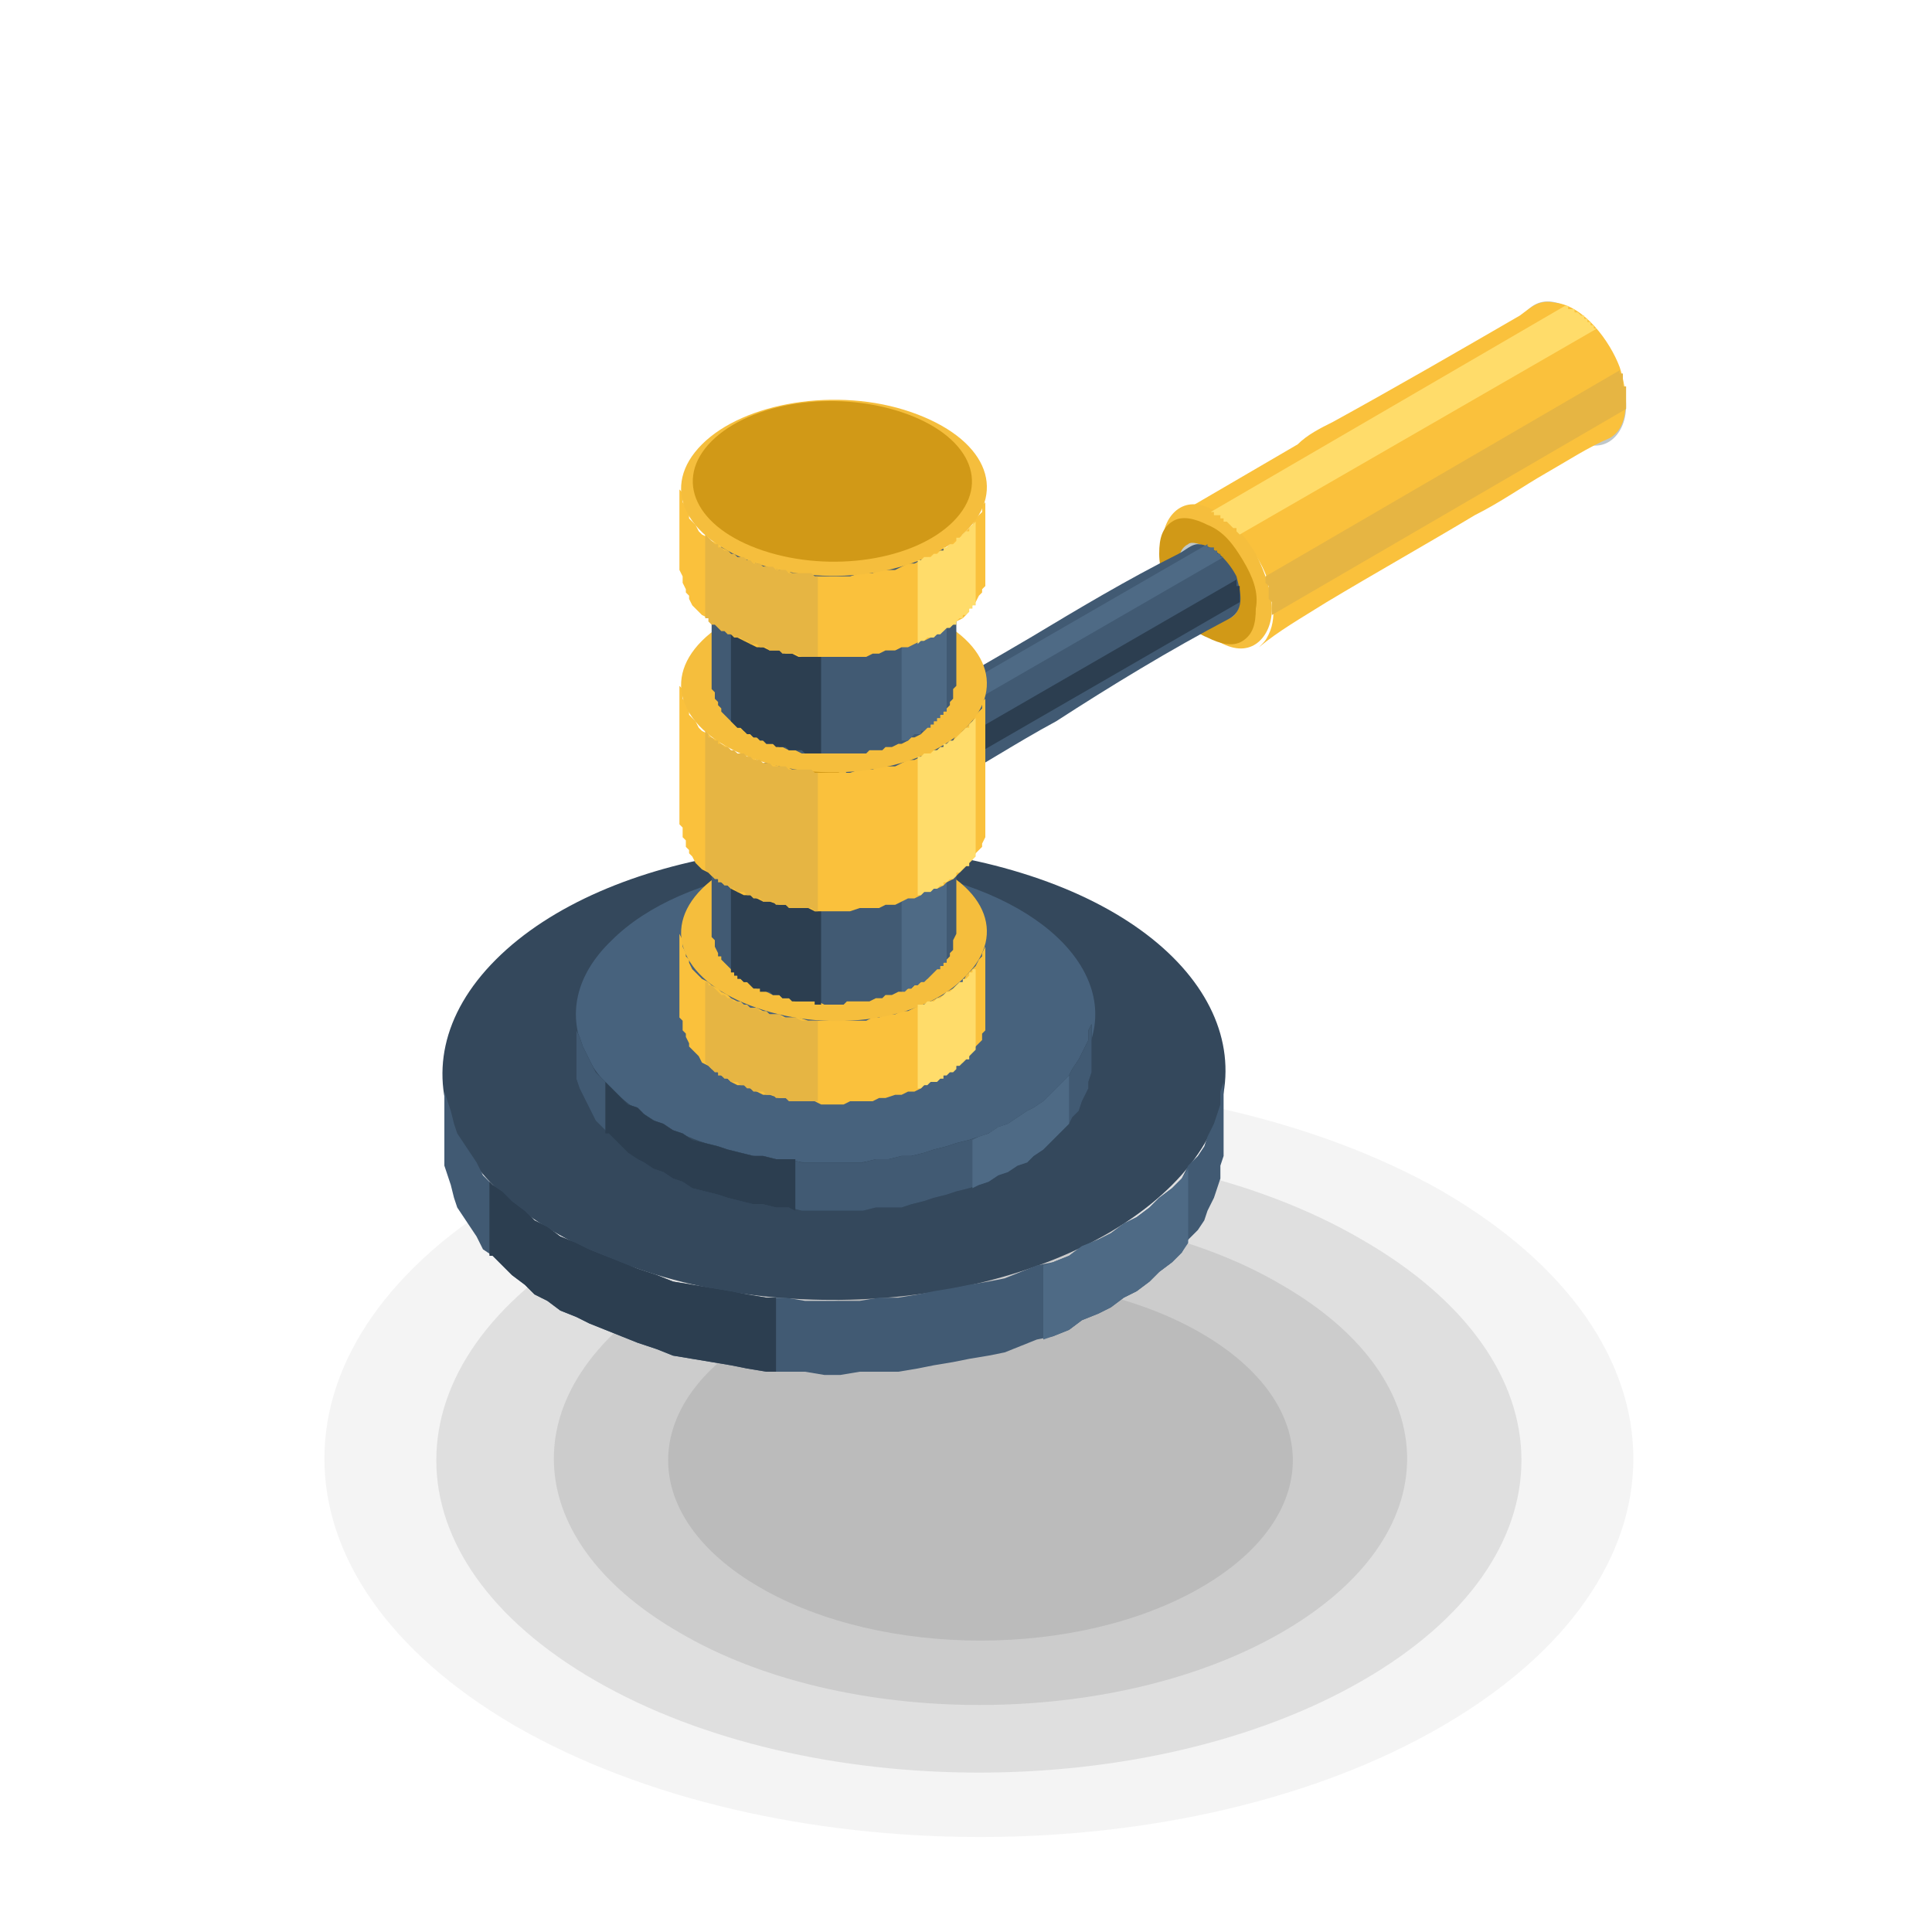 <?xml version="1.0" encoding="utf-8"?>
<!-- Generator: Adobe Illustrator 22.1.0, SVG Export Plug-In . SVG Version: 6.00 Build 0)  -->
<svg version="1.1" id="Layer_1" xmlns="http://www.w3.org/2000/svg" xmlns:xlink="http://www.w3.org/1999/xlink" x="0px" y="0px"
	 width="60px" height="60px" viewBox="0 0 60 60" style="enable-background:new 0 0 60 60;" xml:space="preserve">
<style type="text/css">
	.st0{opacity:5.000000e-02;fill-rule:evenodd;clip-rule:evenodd;fill:#222222;}
	.st1{opacity:0.1;fill-rule:evenodd;clip-rule:evenodd;fill:#222222;}
	.st2{fill-rule:evenodd;clip-rule:evenodd;fill:#BFC7C9;}
	.st3{fill-rule:evenodd;clip-rule:evenodd;fill:#FAC13C;}
	.st4{fill-rule:evenodd;clip-rule:evenodd;fill:#F5BE3D;}
	.st5{fill-rule:evenodd;clip-rule:evenodd;fill:#FFDC6A;}
	.st6{fill-rule:evenodd;clip-rule:evenodd;fill:#E6B543;}
	.st7{fill-rule:evenodd;clip-rule:evenodd;fill:#D19917;}
	.st8{fill-rule:evenodd;clip-rule:evenodd;fill:#415A73;}
	.st9{fill-rule:evenodd;clip-rule:evenodd;fill:#4E6A85;}
	.st10{fill-rule:evenodd;clip-rule:evenodd;fill:#2C3E50;}
	.st11{fill-rule:evenodd;clip-rule:evenodd;fill:#34485C;}
	.st12{fill-rule:evenodd;clip-rule:evenodd;fill:#47627D;}
</style>
<g>
	<path class="st0" d="M44.8,37c7.9,4.6,7.9,12,0,16.6c-7.9,4.6-20.8,4.6-28.8,0c-7.9-4.6-7.9-12,0-16.6C24,32.5,36.9,32.5,44.8,37z"
		/>
	<path class="st1" d="M42.3,38.5c6.6,3.8,6.6,9.9,0,13.7c-6.6,3.8-17.2,3.8-23.8,0c-6.6-3.8-6.6-9.9,0-13.7
		C25.1,34.7,35.8,34.7,42.3,38.5z"/>
	<path class="st1" d="M39.8,39.9c5.2,3,5.2,7.8,0,10.8c-5.2,3-13.6,3-18.7,0c-5.2-3-5.2-7.8,0-10.8C26.3,36.9,34.7,36.9,39.8,39.9z"
		/>
	<path class="st1" d="M37.3,41.4c3.8,2.2,3.8,5.7,0,7.9c-3.8,2.2-9.9,2.2-13.7,0c-3.8-2.2-3.8-5.7,0-7.9
		C27.4,39.2,33.5,39.2,37.3,41.4z"/>
</g>
<g>
	<path class="st2" d="M50,10.9c-0.3-0.5-0.7-1-1.2-1.3c-0.5-0.3-0.9-0.3-1.2-0.1c-0.3,0.2-0.5,0.6-0.5,1.1c0,0.5,0.2,1.1,0.5,1.7
		c0.3,0.5,0.7,1,1.2,1.3c0.5,0.3,0.9,0.3,1.2,0.1c0.3-0.2,0.5-0.6,0.5-1.1C50.5,12,50.3,11.4,50,10.9z"/>
	<path class="st3" d="M41.2,18.7c1.5-0.9,3.1-1.8,4.6-2.7c0.8-0.4,1.5-0.9,2.2-1.3c0.7-0.4,1.3-0.8,2-1.1c0.7-0.4,0.5-1.6,0.3-2.2
		c-0.3-0.8-1.1-1.9-2-2c-0.5-0.1-0.7,0.1-1.1,0.4c-1.9,1.1-3.8,2.2-5.8,3.3c-0.4,0.2-0.8,0.4-1.1,0.7c-1.2,0.7-2.4,1.4-3.6,2.1
		c1-0.5,2.1,0.9,2.5,1.7c0.3,0.6,0.5,1.5,0.2,2.1c-0.1,0.2-0.1,0.2-0.3,0.4C39.7,19.6,40.4,19.2,41.2,18.7L41.2,18.7z"/>
	<path class="st4" d="M39,17.2c-0.3-0.5-0.7-1-1.2-1.3c-0.5-0.3-0.9-0.3-1.2-0.1c-0.3,0.2-0.5,0.6-0.5,1.1c0,0.5,0.2,1.1,0.5,1.7
		c0.3,0.5,0.7,1,1.2,1.3c0.5,0.3,0.9,0.3,1.2,0.1c0.3-0.2,0.5-0.6,0.5-1.1C39.5,18.4,39.3,17.8,39,17.2z"/>
	<polygon class="st5" points="48.8,9.6 48.8,9.6 48.7,9.6 48.7,9.5 48.6,9.5 48.6,9.5 37.6,15.9 37.6,15.9 37.6,15.9 37.7,15.9 
		37.7,16 37.8,16 37.8,16 37.9,16 37.9,16.1 37.9,16.1 38,16.1 38,16.2 38.1,16.2 38.1,16.2 38.2,16.3 38.2,16.3 38.2,16.3 
		38.3,16.4 38.3,16.4 38.4,16.4 38.4,16.5 38.4,16.5 38.5,16.6 38.5,16.6 38.5,16.6 49.6,10.2 49.6,10.2 49.5,10.2 49.5,10.1 
		49.4,10.1 49.4,10.1 49.4,10 49.3,10 49.3,9.9 49.2,9.9 49.2,9.9 49.2,9.8 49.1,9.8 49.1,9.8 49,9.7 49,9.7 48.9,9.7 48.9,9.7 
		48.9,9.6 	"/>
	<polygon class="st6" points="39.3,17.9 39.3,17.9 39.3,18 39.3,18 39.3,18.1 39.3,18.1 39.4,18.2 39.4,18.2 39.4,18.3 39.4,18.3 
		39.4,18.4 39.4,18.4 39.4,18.5 39.4,18.5 39.4,18.6 39.5,18.7 39.5,18.7 39.5,18.8 39.5,18.8 39.5,18.9 39.5,18.9 39.5,19 39.5,19 
		39.5,19.1 39.5,19.1 39.5,19.1 50.5,12.7 50.5,12.7 50.5,12.7 50.5,12.6 50.5,12.6 50.5,12.5 50.5,12.5 50.5,12.4 50.5,12.4 
		50.5,12.3 50.5,12.3 50.5,12.2 50.5,12.2 50.5,12.1 50.5,12.1 50.5,12 50.4,12 50.4,11.9 50.4,11.8 50.4,11.8 50.4,11.7 50.4,11.7 
		50.4,11.6 50.3,11.6 50.3,11.5 50.3,11.5 	"/>
	<path class="st7" d="M38.6,17.4c-0.3-0.5-0.6-0.9-1.1-1.1c-0.4-0.2-0.8-0.3-1.1-0.1c-0.3,0.2-0.4,0.5-0.4,1c0,0.5,0.2,1,0.4,1.5
		c0.3,0.5,0.6,0.9,1.1,1.1c0.4,0.2,0.8,0.3,1.1,0.1c0.3-0.2,0.4-0.5,0.4-1C39.1,18.4,38.9,17.9,38.6,17.4z"/>
	<path class="st2" d="M38.2,17.7c-0.2-0.3-0.4-0.5-0.7-0.7c-0.2-0.1-0.5-0.2-0.6-0.1c-0.2,0.1-0.3,0.3-0.3,0.6
		c0,0.3,0.1,0.6,0.3,0.9c0.2,0.3,0.4,0.5,0.6,0.7c0.3,0.1,0.5,0.2,0.7,0.1c0.2-0.1,0.3-0.3,0.3-0.6C38.5,18.3,38.4,18,38.2,17.7z"/>
	<path class="st8" d="M38.2,19.2c0.5-0.3,0.3-0.9,0.2-1.3c-0.2-0.4-0.7-1-1.2-1c-0.2,0-0.4,0.2-0.6,0.3C35,18,33.5,18.9,32,19.8
		c-2.2,1.3-4.4,2.5-6.5,3.8c-0.1,0.1-0.1,0,0,0c0.7-0.2,1.4,0.8,1.5,1.4c0.1,0.3,0.1,0.7-0.2,0.9c0.7-0.4,1.5-0.9,2.2-1.3
		c1.3-0.7,2.5-1.5,3.8-2.2C34.5,21.3,36.3,20.2,38.2,19.2z"/>
	<polygon class="st9" points="37.6,17 37.5,17 37.5,17 37.5,16.9 37.5,16.9 37.5,16.9 25.9,23.6 25.9,23.6 25.9,23.6 25.9,23.6 
		26,23.7 26,23.7 26,23.7 26,23.7 26.1,23.7 26.1,23.7 26.1,23.8 26.1,23.8 26.2,23.8 26.2,23.8 26.2,23.8 26.2,23.8 26.2,23.9 
		26.3,23.9 26.3,23.9 26.3,23.9 26.3,23.9 26.3,24 26.4,24 26.4,24 26.4,24 38,17.3 38,17.3 38,17.3 37.9,17.3 37.9,17.3 37.9,17.2 
		37.9,17.2 37.8,17.2 37.8,17.2 37.8,17.1 37.8,17.1 37.8,17.1 37.7,17.1 37.7,17.1 37.7,17.1 37.7,17 37.6,17 37.6,17 37.6,17 	"/>
	<polygon class="st10" points="26.8,24.7 26.8,24.7 26.8,24.8 26.8,24.8 26.8,24.8 26.8,24.8 26.9,24.9 26.9,24.9 26.9,24.9 
		26.9,25 26.9,25 26.9,25 26.9,25 26.9,25.1 26.9,25.1 26.9,25.1 26.9,25.2 26.9,25.2 26.9,25.2 26.9,25.2 26.9,25.3 26.9,25.3 
		26.9,25.3 26.9,25.3 26.9,25.4 26.9,25.4 38.5,18.7 38.5,18.7 38.5,18.7 38.5,18.6 38.5,18.6 38.5,18.6 38.5,18.5 38.5,18.5 
		38.5,18.5 38.5,18.5 38.5,18.4 38.5,18.4 38.5,18.4 38.5,18.3 38.5,18.3 38.5,18.3 38.5,18.3 38.5,18.2 38.4,18.2 38.4,18.2 
		38.4,18.1 38.4,18.1 38.4,18.1 38.4,18.1 38.4,18 38.4,18 	"/>
	<path class="st11" d="M19.8,39.4c-5.8-1.9-7.8-6.2-4.4-9.6c3.4-3.4,10.8-4.5,16.6-2.6c5.8,1.9,7.8,6.2,4.4,9.6
		C33,40.2,25.6,41.4,19.8,39.4z"/>
	<polygon class="st8" points="38,33.6 38,35.9 37.9,36.2 37.9,36.6 37.8,36.9 37.7,37.2 37.5,37.6 37.4,37.9 37.2,38.2 36.9,38.5 
		36.7,38.9 36.4,39.2 36,39.5 35.7,39.8 35.3,40.1 34.9,40.3 34.5,40.6 34.1,40.8 33.6,41 33.2,41.3 32.7,41.5 32.2,41.6 31.7,41.8 
		31.2,42 30.7,42.1 30.1,42.2 29.6,42.3 29,42.4 28.5,42.5 27.9,42.6 27.3,42.6 26.7,42.6 26.1,42.7 25.6,42.7 25,42.6 24.4,42.6 
		23.8,42.6 23.2,42.5 22.7,42.4 22.1,42.3 21.5,42.2 20.9,42.1 20.4,41.9 19.8,41.7 19.3,41.5 18.8,41.3 18.3,41.1 17.9,40.9 
		17.4,40.7 17,40.4 16.6,40.2 16.3,39.9 15.9,39.6 15.6,39.3 15.3,39 15,38.8 14.8,38.4 14.6,38.1 14.4,37.8 14.2,37.5 14.1,37.2 
		14,36.8 13.9,36.5 13.8,36.2 13.8,35.8 13.8,33.5 13.8,33.9 13.9,34.2 14,34.5 14.1,34.9 14.2,35.2 14.4,35.5 14.6,35.8 14.8,36.1 
		15,36.5 15.3,36.8 15.6,37 15.9,37.3 16.3,37.6 16.6,37.9 17,38.1 17.4,38.4 17.9,38.6 18.3,38.8 18.8,39 19.3,39.2 19.8,39.4 
		20.4,39.6 20.9,39.8 21.5,39.9 22.1,40 22.7,40.1 23.2,40.2 23.8,40.3 24.4,40.3 25,40.4 25.6,40.4 26.1,40.4 26.7,40.4 27.3,40.3 
		27.9,40.3 28.5,40.2 29,40.1 29.6,40 30.1,39.9 30.7,39.8 31.2,39.7 31.7,39.5 32.2,39.3 32.7,39.2 33.2,39 33.6,38.7 34.1,38.5 
		34.5,38.3 34.9,38 35.3,37.8 35.7,37.5 36,37.2 36.4,36.9 36.7,36.6 36.9,36.2 37.2,35.9 37.4,35.6 37.5,35.3 37.7,34.9 37.8,34.6 
		37.9,34.3 37.9,33.9 	"/>
	<path class="st12" d="M21.9,35.5c-3.8-1.3-5.2-4.1-2.9-6.3c2.2-2.2,7.1-3,11-1.7c3.8,1.3,5.2,4.1,2.9,6.3
		C30.6,36,25.7,36.8,21.9,35.5z"/>
	<polygon class="st10" points="33.9,31.6 33.9,33.1 33.9,33.3 33.8,33.6 33.8,33.8 33.7,34 33.6,34.2 33.5,34.5 33.3,34.7 
		33.2,34.9 33,35.1 32.8,35.3 32.6,35.5 32.4,35.7 32.1,35.9 31.9,36.1 31.6,36.2 31.3,36.4 31,36.5 30.7,36.7 30.4,36.8 30.1,36.9 
		29.7,37 29.4,37.1 29,37.2 28.7,37.3 28.3,37.4 28,37.5 27.6,37.5 27.2,37.5 26.8,37.6 26.4,37.6 26.1,37.6 25.7,37.6 25.3,37.6 
		24.9,37.6 24.5,37.5 24.1,37.5 23.7,37.4 23.4,37.4 23,37.3 22.6,37.2 22.3,37.1 21.9,37 21.5,36.9 21.2,36.7 20.9,36.6 20.6,36.4 
		20.3,36.3 20,36.1 19.8,36 19.5,35.8 19.3,35.6 19.1,35.4 18.9,35.2 18.7,35 18.5,34.8 18.4,34.6 18.3,34.4 18.2,34.2 18.1,34 
		18,33.8 17.9,33.5 17.9,33.3 17.9,33.1 17.9,31.6 17.9,31.8 17.9,32 18,32.2 18.1,32.5 18.2,32.7 18.3,32.9 18.4,33.1 18.5,33.3 
		18.7,33.5 18.9,33.7 19.1,33.9 19.3,34.1 19.5,34.3 19.8,34.4 20,34.6 20.3,34.8 20.6,34.9 20.9,35.1 21.2,35.2 21.5,35.4 
		21.9,35.5 22.3,35.6 22.6,35.7 23,35.8 23.4,35.9 23.7,35.9 24.1,36 24.5,36 24.9,36.1 25.3,36.1 25.7,36.1 26.1,36.1 26.4,36.1 
		26.8,36.1 27.2,36 27.6,36 28,35.9 28.3,35.9 28.7,35.8 29,35.7 29.4,35.6 29.7,35.5 30.1,35.4 30.4,35.3 30.7,35.2 31,35 
		31.3,34.9 31.6,34.7 31.9,34.5 32.1,34.4 32.4,34.2 32.6,34 32.8,33.8 33,33.6 33.2,33.4 33.3,33.2 33.5,32.9 33.6,32.7 33.7,32.5 
		33.8,32.3 33.8,32 33.9,31.8 	"/>
	<polygon class="st3" points="30.6,29.1 30.6,31.6 30.6,31.7 30.6,31.9 30.6,32 30.5,32.1 30.5,32.3 30.4,32.4 30.3,32.5 30.2,32.6 
		30.1,32.8 30,32.9 29.9,33 29.7,33.1 29.6,33.2 29.4,33.3 29.3,33.4 29.1,33.5 28.9,33.6 28.7,33.7 28.6,33.8 28.4,33.9 28.2,33.9 
		28,34 27.8,34 27.5,34.1 27.3,34.1 27.1,34.2 26.9,34.2 26.7,34.2 26.4,34.2 26.2,34.3 26,34.3 25.8,34.3 25.5,34.3 25.3,34.2 
		25.1,34.2 24.8,34.2 24.6,34.2 24.4,34.1 24.2,34.1 23.9,34 23.7,34 23.5,33.9 23.3,33.8 23.1,33.7 22.9,33.7 22.7,33.6 22.6,33.5 
		22.4,33.4 22.3,33.3 22.1,33.2 22,33.1 21.8,33 21.7,32.8 21.6,32.7 21.5,32.6 21.4,32.5 21.4,32.4 21.3,32.2 21.3,32.1 21.2,32 
		21.2,31.9 21.2,31.7 21.1,31.6 21.1,29 21.2,29.2 21.2,29.3 21.2,29.4 21.3,29.6 21.3,29.7 21.4,29.8 21.4,29.9 21.5,30.1 
		21.6,30.2 21.7,30.3 21.8,30.4 22,30.5 22.1,30.6 22.3,30.7 22.4,30.8 22.6,30.9 22.7,31 22.9,31.1 23.1,31.2 23.3,31.3 23.5,31.3 
		23.7,31.4 23.9,31.5 24.2,31.5 24.4,31.6 24.6,31.6 24.8,31.6 25.1,31.7 25.3,31.7 25.5,31.7 25.8,31.7 26,31.7 26.2,31.7 
		26.4,31.7 26.7,31.7 26.9,31.7 27.1,31.6 27.3,31.6 27.5,31.5 27.8,31.5 28,31.4 28.2,31.4 28.4,31.3 28.6,31.2 28.7,31.2 
		28.9,31.1 29.1,31 29.3,30.9 29.4,30.8 29.6,30.7 29.7,30.6 29.9,30.5 30,30.3 30.1,30.2 30.2,30.1 30.3,30 30.4,29.8 30.5,29.7 
		30.5,29.6 30.6,29.4 30.6,29.3 30.6,29.2 	"/>
	<path class="st4" d="M23.5,31.3c-2.3-0.8-3-2.4-1.7-3.7c1.3-1.3,4.2-1.8,6.5-1c2.3,0.8,3,2.4,1.7,3.7
		C28.7,31.7,25.8,32.1,23.5,31.3z"/>
	<polygon class="st8" points="29.7,25.6 29.7,29 29.6,29.2 29.6,29.3 29.6,29.4 29.6,29.5 29.5,29.6 29.5,29.7 29.4,29.8 29.3,29.9 
		29.2,30 29.1,30.1 29,30.2 28.9,30.3 28.8,30.4 28.7,30.4 28.6,30.5 28.4,30.6 28.3,30.7 28.2,30.7 28,30.8 27.9,30.8 27.7,30.9 
		27.5,30.9 27.4,31 27.2,31 27,31.1 26.9,31.1 26.7,31.1 26.5,31.1 26.3,31.1 26.2,31.2 26,31.2 25.8,31.2 25.6,31.2 25.4,31.1 
		25.2,31.1 25.1,31.1 24.9,31.1 24.7,31.1 24.5,31 24.3,31 24.2,30.9 24,30.9 23.8,30.8 23.7,30.7 23.5,30.7 23.4,30.6 23.3,30.5 
		23.1,30.5 23,30.4 22.9,30.3 22.8,30.2 22.7,30.1 22.6,30 22.5,29.9 22.4,29.8 22.4,29.7 22.3,29.7 22.3,29.6 22.2,29.4 22.2,29.3 
		22.2,29.2 22.1,29.1 22.1,29 22.1,25.6 22.1,25.7 22.2,25.8 22.2,25.9 22.2,26 22.3,26.1 22.3,26.2 22.4,26.3 22.4,26.4 22.5,26.5 
		22.6,26.6 22.7,26.7 22.8,26.8 22.9,26.9 23,27 23.1,27 23.3,27.1 23.4,27.2 23.5,27.3 23.7,27.3 23.8,27.4 24,27.4 24.2,27.5 
		24.3,27.5 24.5,27.6 24.7,27.6 24.9,27.7 25.1,27.7 25.2,27.7 25.4,27.7 25.6,27.7 25.8,27.7 26,27.7 26.2,27.7 26.3,27.7 
		26.5,27.7 26.7,27.7 26.9,27.7 27,27.6 27.2,27.6 27.4,27.6 27.5,27.5 27.7,27.5 27.9,27.4 28,27.4 28.2,27.3 28.3,27.2 28.4,27.2 
		28.6,27.1 28.7,27 28.8,26.9 28.9,26.8 29,26.7 29.1,26.7 29.2,26.6 29.3,26.5 29.4,26.4 29.5,26.2 29.5,26.1 29.6,26 29.6,25.9 
		29.6,25.8 29.6,25.7 	"/>
	<path class="st8" d="M24,27.4c-1.8-0.6-2.4-1.9-1.4-3c1-1,3.3-1.4,5.1-0.8c1.8,0.6,2.4,1.9,1.4,3C28.1,27.7,25.8,28,24,27.4z"/>
	<polygon class="st6" points="21.9,33 21.9,30.5 22,30.5 22,30.6 22.1,30.6 22.2,30.7 22.3,30.8 22.3,30.8 22.4,30.9 22.5,30.9 
		22.6,31 22.7,31 22.8,31.1 22.9,31.1 23,31.1 23.1,31.2 23.2,31.2 23.3,31.3 23.4,31.3 23.5,31.3 23.6,31.4 23.7,31.4 23.8,31.4 
		23.9,31.5 24,31.5 24.1,31.5 24.2,31.5 24.3,31.6 24.4,31.6 24.5,31.6 24.6,31.6 24.7,31.6 24.9,31.7 25,31.7 25.1,31.7 25.2,31.7 
		25.3,31.7 25.4,31.7 25.4,34.2 25.3,34.2 25.2,34.2 25.1,34.2 25,34.2 24.9,34.2 24.7,34.2 24.6,34.2 24.5,34.2 24.4,34.1 
		24.3,34.1 24.2,34.1 24.1,34.1 24,34 23.9,34 23.8,34 23.7,33.9 23.6,33.9 23.5,33.9 23.4,33.9 23.3,33.8 23.2,33.8 23.1,33.7 
		23,33.7 22.9,33.6 22.8,33.6 22.7,33.6 22.6,33.5 22.5,33.5 22.4,33.4 22.3,33.4 22.3,33.3 22.2,33.3 22.1,33.2 22,33.1 22,33.1 	
		"/>
	<polygon class="st5" points="30.3,30 30.3,30.1 30.2,30.1 30.2,30.2 30.1,30.2 30.1,30.3 30,30.4 29.9,30.4 29.9,30.5 29.8,30.5 
		29.7,30.6 29.7,30.6 29.6,30.7 29.5,30.8 29.4,30.8 29.3,30.9 29.3,30.9 29.2,31 29.1,31 29,31.1 28.9,31.1 28.8,31.1 28.7,31.2 
		28.6,31.2 28.5,31.2 28.5,33.8 28.6,33.8 28.7,33.7 28.8,33.7 28.9,33.6 29,33.6 29.1,33.6 29.2,33.5 29.3,33.5 29.3,33.4 
		29.4,33.4 29.5,33.3 29.6,33.3 29.7,33.2 29.7,33.1 29.8,33.1 29.9,33 29.9,33 30,32.9 30.1,32.9 30.1,32.8 30.2,32.7 30.2,32.7 
		30.3,32.6 30.3,32.6 	"/>
	<polygon class="st10" points="22.7,30.2 22.7,26.9 22.8,27 22.8,27 22.9,27.1 22.9,27.1 23,27.1 23.1,27.2 23.1,27.2 23.2,27.3 
		23.3,27.3 23.3,27.3 23.4,27.4 23.5,27.4 23.6,27.5 23.6,27.5 23.7,27.5 23.8,27.5 23.9,27.6 24,27.6 24,27.6 24.1,27.7 24.2,27.7 
		24.3,27.7 24.4,27.7 24.5,27.8 24.5,27.8 24.6,27.8 24.7,27.8 24.8,27.8 24.9,27.8 25,27.8 25.1,27.9 25.2,27.9 25.3,27.9 
		25.3,27.9 25.4,27.9 25.5,27.9 25.5,31.2 25.4,31.2 25.3,31.2 25.3,31.1 25.2,31.1 25.1,31.1 25,31.1 24.9,31.1 24.8,31.1 
		24.7,31.1 24.6,31.1 24.5,31 24.5,31 24.4,31 24.3,31 24.2,30.9 24.1,30.9 24,30.9 24,30.9 23.9,30.8 23.8,30.8 23.7,30.8 
		23.6,30.8 23.6,30.7 23.5,30.7 23.4,30.7 23.3,30.6 23.3,30.6 23.2,30.5 23.1,30.5 23.1,30.5 23,30.4 22.9,30.4 22.9,30.3 
		22.8,30.3 22.8,30.2 	"/>
	<polygon class="st9" points="29.4,26.6 29.4,26.6 29.3,26.6 29.3,26.7 29.2,26.7 29.2,26.8 29.1,26.8 29.1,26.9 29,26.9 29,27 
		28.9,27 28.9,27.1 28.8,27.1 28.8,27.1 28.7,27.2 28.6,27.2 28.6,27.3 28.5,27.3 28.4,27.3 28.3,27.4 28.3,27.4 28.2,27.5 
		28.1,27.5 28,27.5 28,27.5 28,30.8 28,30.8 28.1,30.8 28.2,30.7 28.3,30.7 28.3,30.7 28.4,30.6 28.5,30.6 28.6,30.5 28.6,30.5 
		28.7,30.5 28.8,30.4 28.8,30.4 28.9,30.3 28.9,30.3 29,30.2 29,30.2 29.1,30.1 29.1,30.1 29.2,30.1 29.2,30 29.3,30 29.3,29.9 
		29.4,29.9 29.4,29.8 	"/>
	<path class="st4" d="M26.6,24.4c-0.2-0.3-0.4-0.5-0.6-0.7c-0.3-0.1-0.5-0.2-0.6-0.1c-0.2,0.1-0.3,0.3-0.3,0.6
		c0,0.3,0.1,0.6,0.3,0.9c0.2,0.3,0.4,0.5,0.6,0.7c0.3,0.1,0.5,0.2,0.6,0.1c0.2-0.1,0.3-0.3,0.3-0.6C26.9,25,26.8,24.6,26.6,24.4z"/>
	<path class="st7" d="M26.5,24.5c-0.1-0.3-0.4-0.5-0.6-0.6c-0.2-0.1-0.4-0.1-0.6-0.1c-0.1,0.1-0.2,0.3-0.2,0.5
		c0,0.3,0.1,0.5,0.2,0.8c0.1,0.3,0.3,0.5,0.6,0.6c0.2,0.1,0.4,0.1,0.6,0.1c0.1-0.1,0.2-0.3,0.2-0.5C26.7,25,26.6,24.7,26.5,24.5z"/>
	<polygon class="st3" points="30.6,21.3 30.6,25.6 30.6,25.8 30.6,25.9 30.6,26 30.5,26.2 30.5,26.3 30.4,26.4 30.3,26.5 30.2,26.7 
		30.1,26.8 30,26.9 29.9,27 29.7,27.2 29.6,27.3 29.4,27.4 29.3,27.5 29.1,27.6 28.9,27.6 28.7,27.7 28.6,27.8 28.4,27.9 28.2,27.9 
		28,28 27.8,28.1 27.5,28.1 27.3,28.2 27.1,28.2 26.9,28.2 26.7,28.2 26.4,28.3 26.2,28.3 26,28.3 25.8,28.3 25.5,28.3 25.3,28.3 
		25.1,28.2 24.8,28.2 24.6,28.2 24.4,28.1 24.2,28.1 23.9,28 23.7,28 23.5,27.9 23.3,27.8 23.1,27.8 22.9,27.7 22.7,27.6 22.6,27.5 
		22.4,27.4 22.3,27.3 22.1,27.2 22,27.1 21.8,27 21.7,26.9 21.6,26.8 21.5,26.6 21.4,26.5 21.4,26.4 21.3,26.3 21.3,26.1 21.2,26 
		21.2,25.9 21.2,25.7 21.1,25.6 21.1,21.3 21.2,21.4 21.2,21.6 21.2,21.7 21.3,21.8 21.3,21.9 21.4,22.1 21.4,22.2 21.5,22.3 
		21.6,22.4 21.7,22.6 21.8,22.7 22,22.8 22.1,22.9 22.3,23 22.4,23.1 22.6,23.2 22.7,23.3 22.9,23.4 23.1,23.5 23.3,23.5 23.5,23.6 
		23.7,23.7 23.9,23.7 24.2,23.8 24.4,23.8 24.6,23.9 24.8,23.9 25.1,23.9 25.3,24 25.5,24 25.8,24 26,24 26.2,24 26.4,24 26.7,23.9 
		26.9,23.9 27.1,23.9 27.3,23.8 27.5,23.8 27.8,23.8 28,23.7 28.2,23.6 28.4,23.6 28.6,23.5 28.7,23.4 28.9,23.3 29.1,23.3 
		29.3,23.2 29.4,23.1 29.6,23 29.7,22.8 29.9,22.7 30,22.6 30.1,22.5 30.2,22.4 30.3,22.2 30.4,22.1 30.5,22 30.5,21.8 30.6,21.7 
		30.6,21.6 30.6,21.4 	"/>
	<path class="st4" d="M23.5,23.6c-2.3-0.8-3-2.4-1.7-3.7c1.3-1.3,4.2-1.8,6.5-1c2.3,0.8,3,2.4,1.7,3.7
		C28.7,23.9,25.8,24.4,23.5,23.6z"/>
	<polygon class="st8" points="29.7,17.9 29.7,21.3 29.6,21.4 29.6,21.5 29.6,21.6 29.6,21.7 29.5,21.8 29.5,21.9 29.4,22 29.3,22.1 
		29.2,22.2 29.1,22.3 29,22.4 28.9,22.5 28.8,22.6 28.7,22.7 28.6,22.8 28.4,22.9 28.3,22.9 28.2,23 28,23.1 27.9,23.1 27.7,23.2 
		27.5,23.2 27.4,23.3 27.2,23.3 27,23.3 26.9,23.4 26.7,23.4 26.5,23.4 26.3,23.4 26.2,23.4 26,23.4 25.8,23.4 25.6,23.4 25.4,23.4 
		25.2,23.4 25.1,23.4 24.9,23.4 24.7,23.3 24.5,23.3 24.3,23.2 24.2,23.2 24,23.1 23.8,23.1 23.7,23 23.5,22.9 23.4,22.9 23.3,22.8 
		23.1,22.7 23,22.6 22.9,22.6 22.8,22.5 22.7,22.4 22.6,22.3 22.5,22.2 22.4,22.1 22.4,22 22.3,21.9 22.3,21.8 22.2,21.7 22.2,21.6 
		22.2,21.5 22.1,21.4 22.1,21.3 22.1,17.9 22.1,18 22.2,18.1 22.2,18.2 22.2,18.3 22.3,18.4 22.3,18.5 22.4,18.6 22.4,18.7 
		22.5,18.8 22.6,18.9 22.7,19 22.8,19.1 22.9,19.1 23,19.2 23.1,19.3 23.3,19.4 23.4,19.5 23.5,19.5 23.7,19.6 23.8,19.7 24,19.7 
		24.2,19.8 24.3,19.8 24.5,19.9 24.7,19.9 24.9,19.9 25.1,20 25.2,20 25.4,20 25.6,20 25.8,20 26,20 26.2,20 26.3,20 26.5,20 
		26.7,20 26.9,19.9 27,19.9 27.2,19.9 27.4,19.8 27.5,19.8 27.7,19.7 27.9,19.7 28,19.6 28.2,19.6 28.3,19.5 28.4,19.4 28.6,19.4 
		28.7,19.3 28.8,19.2 28.9,19.1 29,19 29.1,18.9 29.2,18.8 29.3,18.7 29.4,18.6 29.5,18.5 29.5,18.4 29.6,18.3 29.6,18.2 29.6,18.1 
		29.6,18 	"/>
	<path class="st8" d="M24,19.7c-1.8-0.6-2.4-1.9-1.4-3c1-1,3.3-1.4,5.1-0.8c1.8,0.6,2.4,1.9,1.4,3C28.1,20,25.8,20.3,24,19.7z"/>
	<polygon class="st6" points="21.9,27 21.9,22.7 22,22.8 22,22.9 22.1,22.9 22.2,23 22.3,23 22.3,23.1 22.4,23.1 22.5,23.2 
		22.6,23.2 22.7,23.3 22.8,23.3 22.9,23.4 23,23.4 23.1,23.4 23.2,23.5 23.3,23.5 23.4,23.6 23.5,23.6 23.6,23.6 23.7,23.7 
		23.8,23.7 23.9,23.7 24,23.8 24.1,23.8 24.2,23.8 24.3,23.8 24.4,23.8 24.5,23.9 24.6,23.9 24.7,23.9 24.9,23.9 25,23.9 25.1,23.9 
		25.2,23.9 25.3,24 25.4,24 25.4,28.3 25.3,28.3 25.2,28.2 25.1,28.2 25,28.2 24.9,28.2 24.7,28.2 24.6,28.2 24.5,28.2 24.4,28.1 
		24.3,28.1 24.2,28.1 24.1,28.1 24,28 23.9,28 23.8,28 23.7,28 23.6,27.9 23.5,27.9 23.4,27.9 23.3,27.8 23.2,27.8 23.1,27.7 
		23,27.7 22.9,27.7 22.8,27.6 22.7,27.6 22.6,27.5 22.5,27.5 22.4,27.4 22.3,27.4 22.3,27.3 22.2,27.3 22.1,27.2 22,27.1 22,27.1 	
		"/>
	<polygon class="st5" points="30.3,22.3 30.3,22.3 30.2,22.4 30.2,22.4 30.1,22.5 30.1,22.6 30,22.6 29.9,22.7 29.9,22.7 29.8,22.8 
		29.7,22.9 29.7,22.9 29.6,23 29.5,23 29.4,23.1 29.3,23.1 29.3,23.2 29.2,23.2 29.1,23.3 29,23.3 28.9,23.4 28.8,23.4 28.7,23.4 
		28.6,23.5 28.5,23.5 28.5,27.8 28.6,27.8 28.7,27.7 28.8,27.7 28.9,27.7 29,27.6 29.1,27.6 29.2,27.5 29.3,27.5 29.3,27.4 
		29.4,27.4 29.5,27.3 29.6,27.3 29.7,27.2 29.7,27.1 29.8,27.1 29.9,27 29.9,27 30,26.9 30.1,26.9 30.1,26.8 30.2,26.7 30.2,26.7 
		30.3,26.6 30.3,26.6 	"/>
	<polygon class="st10" points="22.7,22.4 22.7,19.2 22.8,19.2 22.8,19.3 22.9,19.3 22.9,19.3 23,19.4 23.1,19.4 23.1,19.5 
		23.2,19.5 23.3,19.5 23.3,19.6 23.4,19.6 23.5,19.7 23.6,19.7 23.6,19.7 23.7,19.8 23.8,19.8 23.9,19.8 24,19.8 24,19.9 24.1,19.9 
		24.2,19.9 24.3,19.9 24.4,20 24.5,20 24.5,20 24.6,20 24.7,20 24.8,20.1 24.9,20.1 25,20.1 25.1,20.1 25.2,20.1 25.3,20.1 
		25.3,20.1 25.4,20.1 25.5,20.1 25.5,23.4 25.4,23.4 25.3,23.4 25.3,23.4 25.2,23.4 25.1,23.4 25,23.4 24.9,23.3 24.8,23.3 
		24.7,23.3 24.6,23.3 24.5,23.3 24.5,23.3 24.4,23.2 24.3,23.2 24.2,23.2 24.1,23.2 24,23.1 24,23.1 23.9,23.1 23.8,23.1 23.7,23 
		23.6,23 23.6,23 23.5,22.9 23.4,22.9 23.3,22.8 23.3,22.8 23.2,22.8 23.1,22.7 23.1,22.7 23,22.6 22.9,22.6 22.9,22.6 22.8,22.5 
		22.8,22.5 	"/>
	<polygon class="st9" points="29.4,18.8 29.4,18.8 29.3,18.9 29.3,18.9 29.2,19 29.2,19 29.1,19.1 29.1,19.1 29,19.2 29,19.2 
		28.9,19.3 28.9,19.3 28.8,19.3 28.8,19.4 28.7,19.4 28.6,19.5 28.6,19.5 28.5,19.5 28.4,19.6 28.3,19.6 28.3,19.7 28.2,19.7 
		28.1,19.7 28,19.8 28,19.8 28,23 28,23 28.1,23 28.2,23 28.3,22.9 28.3,22.9 28.4,22.8 28.5,22.8 28.6,22.8 28.6,22.7 28.7,22.7 
		28.8,22.6 28.8,22.6 28.9,22.6 28.9,22.5 29,22.5 29,22.4 29.1,22.4 29.1,22.3 29.2,22.3 29.2,22.2 29.3,22.2 29.3,22.1 29.4,22.1 
		29.4,22.1 	"/>
	<polygon class="st3" points="30.6,15.2 30.6,17.8 30.6,17.9 30.6,18 30.6,18.2 30.5,18.3 30.5,18.4 30.4,18.5 30.3,18.7 30.2,18.8 
		30.1,18.9 30,19.1 29.9,19.2 29.7,19.3 29.6,19.4 29.4,19.5 29.3,19.6 29.1,19.7 28.9,19.8 28.7,19.9 28.6,19.9 28.4,20 28.2,20.1 
		28,20.1 27.8,20.2 27.5,20.2 27.3,20.3 27.1,20.3 26.9,20.4 26.7,20.4 26.4,20.4 26.2,20.4 26,20.4 25.8,20.4 25.5,20.4 25.3,20.4 
		25.1,20.4 24.8,20.4 24.6,20.3 24.4,20.3 24.2,20.2 23.9,20.2 23.7,20.1 23.5,20.1 23.3,20 23.1,19.9 22.9,19.8 22.7,19.7 
		22.6,19.6 22.4,19.5 22.3,19.4 22.1,19.3 22,19.2 21.8,19.1 21.7,19 21.6,18.9 21.5,18.8 21.4,18.6 21.4,18.5 21.3,18.4 21.3,18.3 
		21.2,18.1 21.2,18 21.2,17.9 21.1,17.7 21.1,15.2 21.2,15.3 21.2,15.5 21.2,15.6 21.3,15.7 21.3,15.8 21.4,16 21.4,16.1 21.5,16.2 
		21.6,16.3 21.7,16.5 21.8,16.6 22,16.7 22.1,16.8 22.3,16.9 22.4,17 22.6,17.1 22.7,17.2 22.9,17.3 23.1,17.4 23.3,17.4 23.5,17.5 
		23.7,17.6 23.9,17.6 24.2,17.7 24.4,17.7 24.6,17.8 24.8,17.8 25.1,17.8 25.3,17.9 25.5,17.9 25.8,17.9 26,17.9 26.2,17.9 
		26.4,17.9 26.7,17.8 26.9,17.8 27.1,17.8 27.3,17.7 27.5,17.7 27.8,17.7 28,17.6 28.2,17.5 28.4,17.5 28.6,17.4 28.7,17.3 
		28.9,17.2 29.1,17.1 29.3,17.1 29.4,17 29.6,16.8 29.7,16.7 29.9,16.6 30,16.5 30.1,16.4 30.2,16.3 30.3,16.1 30.4,16 30.5,15.9 
		30.5,15.7 30.6,15.6 30.6,15.5 30.6,15.3 	"/>
	<path class="st4" d="M23.5,17.5c-2.3-0.8-3-2.4-1.7-3.7c1.3-1.3,4.2-1.8,6.5-1c2.3,0.8,3,2.4,1.7,3.7
		C28.7,17.8,25.8,18.3,23.5,17.5z"/>
	<path class="st7" d="M23.7,17.1c-2.1-0.7-2.8-2.2-1.6-3.4c1.2-1.2,3.8-1.6,5.9-0.9c2.1,0.7,2.8,2.2,1.6,3.4
		C28.4,17.4,25.8,17.8,23.7,17.1z"/>
	<polygon class="st6" points="21.9,19.2 21.9,16.6 22,16.7 22,16.7 22.1,16.8 22.2,16.9 22.3,16.9 22.3,17 22.4,17 22.5,17.1 
		22.6,17.1 22.7,17.2 22.8,17.2 22.9,17.3 23,17.3 23.1,17.3 23.2,17.4 23.3,17.4 23.4,17.5 23.5,17.5 23.6,17.5 23.7,17.6 
		23.8,17.6 23.9,17.6 24,17.6 24.1,17.7 24.2,17.7 24.3,17.7 24.4,17.7 24.5,17.8 24.6,17.8 24.7,17.8 24.9,17.8 25,17.8 25.1,17.8 
		25.2,17.8 25.3,17.9 25.4,17.9 25.4,20.4 25.3,20.4 25.2,20.4 25.1,20.4 25,20.4 24.9,20.4 24.7,20.3 24.6,20.3 24.5,20.3 
		24.4,20.3 24.3,20.3 24.2,20.2 24.1,20.2 24,20.2 23.9,20.2 23.8,20.1 23.7,20.1 23.6,20.1 23.5,20 23.4,20 23.3,20 23.2,19.9 
		23.1,19.9 23,19.8 22.9,19.8 22.8,19.8 22.7,19.7 22.6,19.7 22.5,19.6 22.4,19.6 22.3,19.5 22.3,19.5 22.2,19.4 22.1,19.4 22,19.3 
		22,19.2 	"/>
	<polygon class="st5" points="30.3,16.2 30.3,16.2 30.2,16.3 30.2,16.3 30.1,16.4 30.1,16.5 30,16.5 29.9,16.6 29.9,16.6 29.8,16.7 
		29.7,16.7 29.7,16.8 29.6,16.9 29.5,16.9 29.4,17 29.3,17 29.3,17.1 29.2,17.1 29.1,17.2 29,17.2 28.9,17.3 28.8,17.3 28.7,17.3 
		28.6,17.4 28.5,17.4 28.5,20 28.6,19.9 28.7,19.9 28.8,19.8 28.9,19.8 29,19.8 29.1,19.7 29.2,19.7 29.3,19.6 29.3,19.6 29.4,19.5 
		29.5,19.5 29.6,19.4 29.7,19.4 29.7,19.3 29.8,19.2 29.9,19.2 29.9,19.1 30,19.1 30.1,19 30.1,18.9 30.2,18.9 30.2,18.8 30.3,18.8 
		30.3,18.7 	"/>
	<polygon class="st9" points="36.9,38.6 36.7,38.9 36.4,39.2 36,39.5 35.7,39.8 35.3,40.1 34.9,40.3 34.5,40.6 34.1,40.8 33.6,41 
		33.2,41.3 32.7,41.5 32.4,41.6 32.4,39.3 32.7,39.2 33.2,39 33.6,38.7 34.1,38.5 34.5,38.3 34.9,38 35.3,37.8 35.7,37.5 36,37.2 
		36.4,36.9 36.7,36.6 36.9,36.3 	"/>
	<polygon class="st10" points="24.1,42.6 23.8,42.6 23.2,42.5 22.7,42.4 22.1,42.3 21.5,42.2 20.9,42.1 20.4,41.9 19.8,41.7 
		19.3,41.5 18.8,41.3 18.3,41.1 17.9,40.9 17.4,40.7 17,40.4 16.6,40.2 16.3,39.9 15.9,39.6 15.6,39.3 15.3,39 15.2,39 15.2,36.7 
		15.3,36.8 15.6,37 15.9,37.3 16.3,37.6 16.6,37.9 17,38.1 17.4,38.4 17.9,38.6 18.3,38.8 18.8,39 19.3,39.2 19.8,39.4 20.4,39.6 
		20.9,39.8 21.5,39.9 22.1,40 22.7,40.1 23.2,40.2 23.8,40.3 24.1,40.3 	"/>
	<polygon class="st8" points="33.9,31.6 33.9,33.1 33.9,33.3 33.8,33.6 33.8,33.8 33.7,34 33.6,34.2 33.5,34.5 33.3,34.7 33.2,34.9 
		33,35.1 32.8,35.3 32.6,35.5 32.4,35.7 32.1,35.9 31.9,36.1 31.6,36.2 31.3,36.4 31,36.5 30.7,36.7 30.4,36.8 30.1,36.9 29.7,37 
		29.4,37.1 29,37.2 28.7,37.3 28.3,37.4 28,37.5 27.6,37.5 27.2,37.5 26.8,37.6 26.4,37.6 26.1,37.6 25.7,37.6 25.3,37.6 24.9,37.6 
		24.5,37.5 24.1,37.5 23.7,37.4 23.4,37.4 23,37.3 22.6,37.2 22.3,37.1 21.9,37 21.5,36.9 21.2,36.7 20.9,36.6 20.6,36.4 20.3,36.3 
		20,36.1 19.8,36 19.5,35.8 19.3,35.6 19.1,35.4 18.9,35.2 18.7,35 18.5,34.8 18.4,34.6 18.3,34.4 18.2,34.2 18.1,34 18,33.8 
		17.9,33.5 17.9,33.3 17.9,33.1 17.9,31.6 17.9,31.8 17.9,32 18,32.2 18.1,32.5 18.2,32.7 18.3,32.9 18.4,33.1 18.5,33.3 18.7,33.5 
		18.9,33.7 19.1,33.9 19.3,34.1 19.5,34.3 19.8,34.4 20,34.6 20.3,34.8 20.6,34.9 20.9,35.1 21.2,35.2 21.5,35.4 21.9,35.5 
		22.3,35.6 22.6,35.7 23,35.8 23.4,35.9 23.7,35.9 24.1,36 24.5,36 24.9,36.1 25.3,36.1 25.7,36.1 26.1,36.1 26.4,36.1 26.8,36.1 
		27.2,36 27.6,36 28,35.9 28.3,35.9 28.7,35.8 29,35.7 29.4,35.6 29.7,35.5 30.1,35.4 30.4,35.3 30.7,35.2 31,35 31.3,34.9 
		31.6,34.7 31.9,34.5 32.1,34.4 32.4,34.2 32.6,34 32.8,33.8 33,33.6 33.2,33.4 33.3,33.2 33.5,32.9 33.6,32.7 33.7,32.5 33.8,32.3 
		33.8,32 33.9,31.8 	"/>
	<polygon class="st9" points="33.2,34.9 33,35.1 32.8,35.3 32.6,35.5 32.4,35.7 32.1,35.9 31.9,36.1 31.6,36.2 31.3,36.4 31,36.5 
		30.7,36.7 30.4,36.8 30.2,36.9 30.2,35.4 30.4,35.3 30.7,35.2 31,35 31.3,34.9 31.6,34.7 31.9,34.5 32.1,34.4 32.4,34.2 32.6,34 
		32.8,33.8 33,33.6 33.2,33.4 	"/>
	<polygon class="st10" points="24.7,37.6 24.5,37.5 24.1,37.5 23.7,37.4 23.4,37.4 23,37.3 22.6,37.2 22.3,37.1 21.9,37 21.5,36.9 
		21.2,36.7 20.9,36.6 20.6,36.4 20.3,36.3 20,36.1 19.8,36 19.5,35.8 19.3,35.6 19.1,35.4 18.9,35.2 18.8,35.2 18.8,33.6 18.9,33.7 
		19.1,33.9 19.3,34.1 19.5,34.3 19.8,34.4 20,34.6 20.3,34.8 20.6,34.9 20.9,35.1 21.2,35.2 21.5,35.4 21.9,35.5 22.3,35.6 
		22.6,35.7 23,35.8 23.4,35.9 23.7,35.9 24.1,36 24.5,36 24.7,36 	"/>
</g>
</svg>
